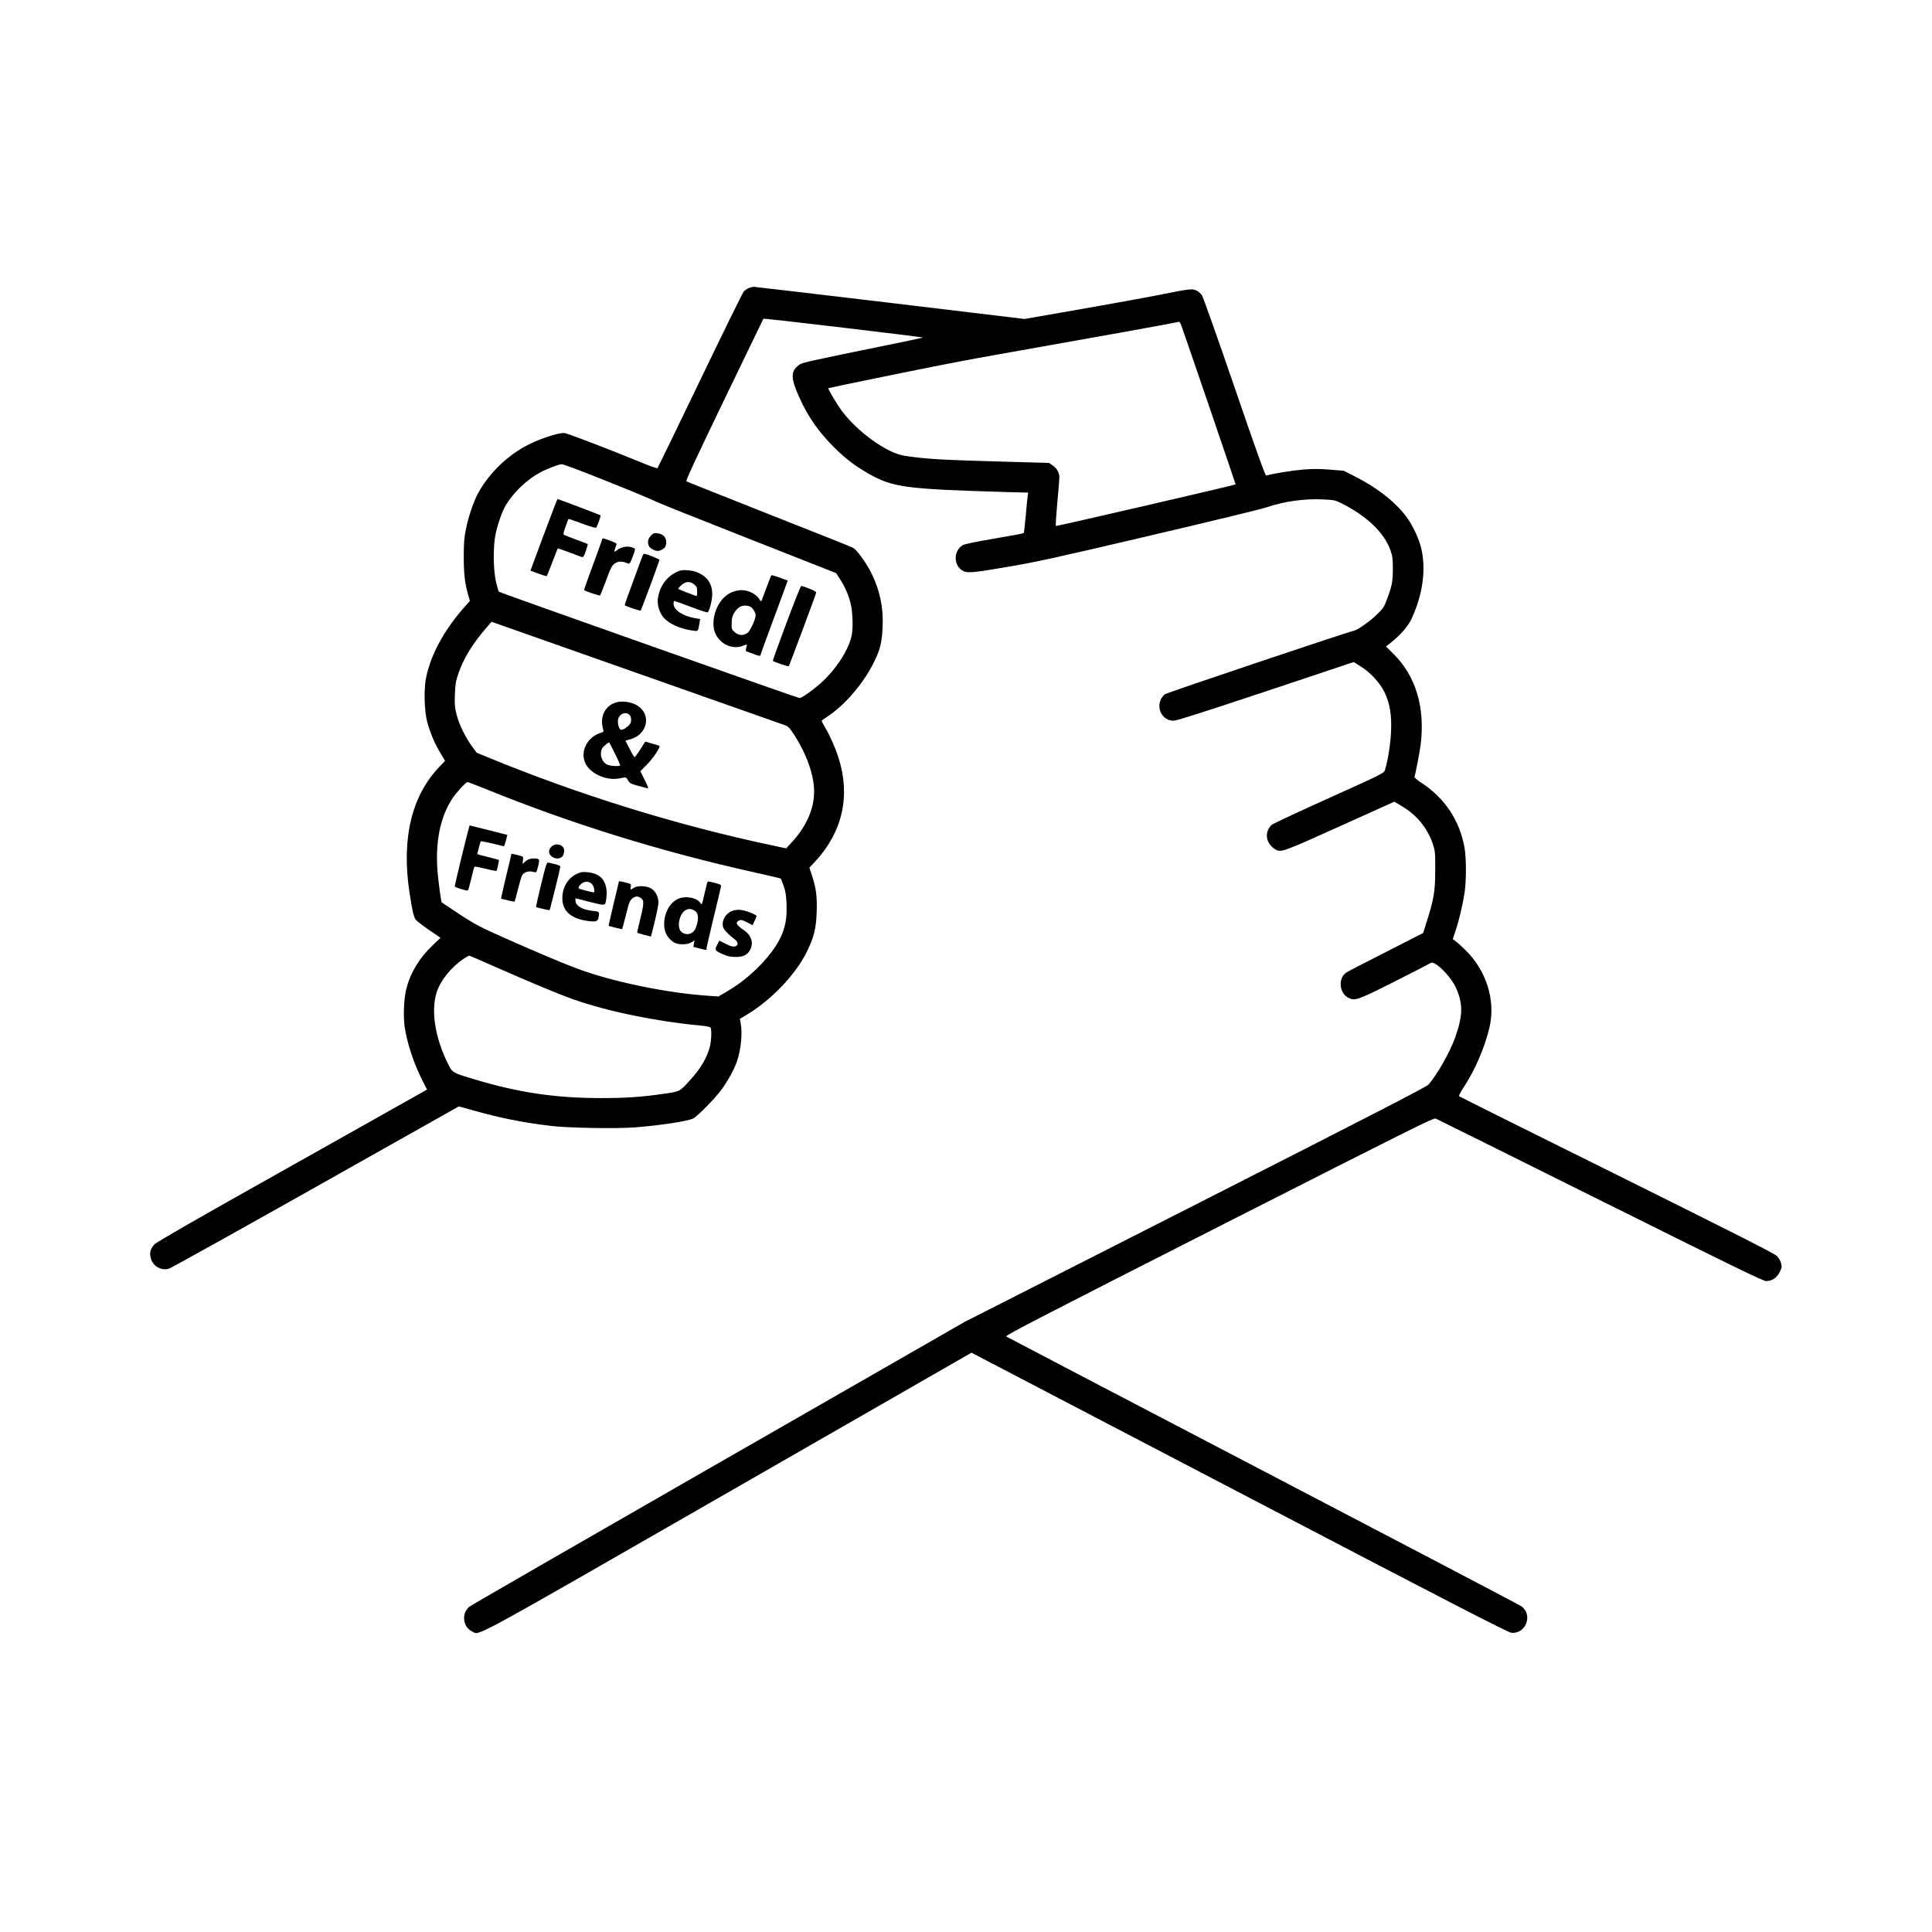 <?xml version="1.0" standalone="no"?>
<!DOCTYPE svg PUBLIC "-//W3C//DTD SVG 20010904//EN"
 "http://www.w3.org/TR/2001/REC-SVG-20010904/DTD/svg10.dtd">
<svg version="1.0" xmlns="http://www.w3.org/2000/svg"
 width="2048pt" height="2048pt" viewBox="0 0 2048 2048"
 preserveAspectRatio="xMidYMid meet">

<g transform="translate(0,2048) scale(0.1,-0.1)"
fill="#000000" stroke="none">
<path d="M7935 17426 c-16 -7 -40 -24 -51 -37 -12 -13 -221 -438 -464 -944
-244 -506 -446 -923 -450 -928 -3 -4 -74 20 -156 54 -373 153 -806 319 -834
319 -83 0 -292 -73 -425 -148 -202 -114 -381 -295 -488 -492 -48 -89 -102
-248 -129 -383 -18 -91 -22 -145 -22 -292 0 -180 11 -278 50 -413 l15 -52 -73
-83 c-210 -240 -348 -502 -394 -744 -22 -119 -15 -345 14 -454 31 -115 79
-229 137 -326 l53 -88 -62 -65 c-293 -307 -401 -759 -316 -1326 27 -183 45
-263 67 -293 11 -14 74 -63 141 -109 l122 -83 -79 -75 c-142 -134 -237 -288
-282 -459 -27 -101 -36 -293 -20 -406 25 -176 100 -402 196 -587 l42 -82 -121
-68 c-67 -38 -708 -399 -1426 -802 -911 -511 -1316 -744 -1342 -770 -44 -45
-56 -94 -38 -153 25 -83 114 -131 194 -104 22 7 723 397 1556 866 l1514 853
161 -45 c281 -79 514 -126 815 -162 181 -22 690 -31 886 -16 280 22 565 66
623 95 45 24 225 206 294 299 67 89 138 217 168 303 44 127 61 301 40 411 l-8
42 84 51 c259 159 512 426 628 665 74 152 95 237 102 413 6 164 -5 253 -48
385 l-29 89 66 71 c286 312 371 693 243 1093 -35 110 -88 230 -143 323 -20 34
-36 65 -36 69 0 4 26 24 58 44 192 125 396 365 506 599 59 123 75 195 82 354
10 211 -33 405 -129 589 -53 102 -148 231 -185 250 -15 8 -416 168 -891 355
-474 188 -868 344 -875 349 -9 5 103 246 400 862 227 470 415 858 416 861 2 4
384 -39 850 -95 466 -55 845 -102 843 -104 -2 -2 -199 -44 -437 -92 -772 -158
-839 -173 -871 -194 -84 -57 -94 -122 -43 -255 93 -240 220 -435 401 -616 127
-127 223 -200 369 -284 261 -148 384 -165 1468 -197 l227 -6 -4 -27 c-3 -14
-12 -109 -21 -211 -9 -102 -19 -188 -22 -191 -4 -4 -144 -30 -311 -58 -189
-32 -316 -58 -334 -69 -95 -55 -103 -201 -14 -264 51 -37 100 -34 482 32 314
53 508 96 1510 331 633 148 1189 283 1237 300 190 65 408 95 606 85 117 -6
127 -8 200 -45 264 -133 450 -313 513 -498 20 -57 24 -88 24 -193 0 -135 -10
-184 -66 -332 -27 -73 -40 -91 -102 -151 -77 -75 -204 -164 -245 -173 -79 -17
-1985 -658 -2005 -674 -14 -11 -32 -35 -41 -54 -50 -105 22 -226 134 -226 32
0 305 87 978 311 l932 311 74 -46 c101 -63 205 -175 251 -271 58 -120 78 -239
71 -415 -5 -135 -35 -320 -66 -416 -10 -30 -38 -44 -593 -294 -320 -144 -593
-272 -605 -283 -80 -73 -67 -191 27 -254 66 -45 68 -44 693 238 l579 261 81
-49 c157 -93 269 -230 326 -398 25 -76 27 -89 26 -280 0 -222 -13 -301 -91
-548 l-37 -117 -395 -202 c-218 -110 -408 -209 -422 -219 -86 -60 -72 -216 23
-265 70 -36 93 -29 471 161 194 98 366 186 384 197 30 18 34 18 65 2 61 -31
173 -155 212 -235 87 -179 87 -308 0 -551 -55 -152 -190 -391 -281 -495 -21
-24 -625 -335 -2473 -1274 l-2445 -1242 -2615 -1500 c-1438 -825 -2626 -1509
-2638 -1521 -83 -75 -65 -214 34 -261 83 -39 -87 -132 2711 1474 l2581 1482
2839 -1482 c2303 -1203 2847 -1483 2885 -1487 152 -15 230 189 107 280 -19 14
-1252 660 -2740 1437 -1489 777 -2714 1418 -2723 1424 -13 10 368 207 2256
1166 2050 1041 2274 1153 2297 1144 14 -6 799 -396 1745 -867 1412 -703 1726
-856 1758 -856 62 0 114 35 144 96 23 47 24 56 14 94 -6 23 -26 57 -43 75 -24
26 -425 229 -1697 861 -916 454 -1669 829 -1673 834 -5 4 19 50 53 101 118
180 221 420 270 632 66 286 -36 606 -262 822 -40 39 -85 80 -101 90 l-27 20
28 85 c38 110 78 280 97 405 19 129 19 367 0 477 -50 288 -210 529 -457 690
-46 30 -77 56 -74 64 11 28 56 265 66 344 48 393 -53 727 -291 961 l-77 76 53
42 c103 82 183 175 219 253 116 255 152 504 106 727 -23 111 -93 264 -168 361
-117 154 -310 305 -540 420 l-118 60 -147 12 c-115 9 -178 9 -289 0 -115 -10
-306 -41 -386 -63 -9 -3 -109 274 -337 941 -178 519 -333 955 -343 969 -32 43
-68 63 -113 64 -24 1 -125 -15 -224 -36 -198 -40 -519 -99 -1137 -207 l-408
-71 -1425 171 c-783 93 -1434 170 -1447 170 -13 -1 -36 -7 -53 -14z m4588
-398 c34 -91 577 -1681 575 -1683 -12 -9 -1901 -445 -1906 -441 -3 4 4 116 16
249 13 133 22 255 22 270 0 46 -30 97 -72 124 l-38 26 -468 13 c-689 19 -840
28 -1070 64 -185 30 -496 255 -660 477 -58 80 -148 231 -141 238 5 4 802 168
1189 244 264 52 543 103 835 154 777 137 1505 268 1696 306 4 0 13 -18 22 -41z
m-6258 -1582 c356 -140 617 -248 693 -285 31 -16 473 -192 981 -392 l924 -364
42 -65 c49 -74 86 -158 109 -245 23 -84 31 -245 17 -335 -23 -144 -144 -342
-302 -495 -82 -79 -227 -185 -253 -185 -18 0 -3178 1118 -3187 1127 -5 5 -19
52 -31 104 -30 128 -32 383 -4 509 24 113 71 243 108 305 81 134 216 264 355
342 72 40 205 92 238 92 11 1 151 -50 310 -113z m645 -2156 c751 -265 1385
-489 1409 -497 37 -14 50 -27 96 -97 135 -208 215 -433 215 -606 0 -185 -82
-371 -237 -539 l-59 -64 -174 37 c-996 212 -2031 534 -2981 925 l-126 52 -53
72 c-70 98 -136 234 -161 336 -18 70 -21 105 -17 210 4 109 9 139 37 221 54
159 153 321 298 487 l54 62 167 -59 c92 -32 781 -275 1532 -540z m-1746 -1180
c906 -367 1859 -662 2844 -880 145 -32 266 -61 269 -63 2 -3 16 -38 30 -78 21
-60 27 -99 31 -200 7 -201 -35 -333 -158 -499 -122 -163 -297 -318 -479 -423
l-86 -50 -100 7 c-438 28 -1023 149 -1393 287 -166 62 -447 181 -806 341 -271
121 -301 138 -633 362 -7 5 -35 209 -45 329 -25 312 29 578 157 772 42 64 144
175 161 175 5 0 99 -36 208 -80z m113 -1891 c342 -151 666 -286 805 -334 367
-128 874 -232 1332 -275 67 -6 113 -15 118 -22 13 -22 9 -140 -7 -203 -32
-120 -94 -226 -204 -348 -118 -131 -111 -127 -289 -152 -233 -34 -398 -45
-661 -45 -482 0 -867 57 -1336 197 -236 70 -239 72 -284 162 -139 277 -185
565 -122 763 40 125 153 265 285 354 28 19 55 34 59 34 5 0 142 -59 304 -131z"/>
<path d="M5764 14811 l-141 -380 84 -31 c47 -18 87 -30 89 -27 3 3 29 69 59
147 30 78 55 144 57 146 2 2 56 -16 119 -40 63 -24 123 -46 134 -50 18 -5 24
3 45 64 13 38 22 71 20 73 -3 2 -57 23 -121 46 -64 24 -122 47 -129 51 -11 7
-8 24 15 87 15 43 29 80 31 82 2 2 67 -20 144 -49 81 -30 145 -49 149 -44 12
13 53 126 47 131 -5 5 -448 173 -456 173 -3 0 -68 -171 -146 -379z"/>
<path d="M6900 14802 c-32 -32 -40 -76 -20 -113 13 -22 61 -49 90 -49 33 0 78
27 86 52 22 70 -13 125 -84 135 -36 5 -45 2 -72 -25z"/>
<path d="M6386 14772 c-2 -4 -9 -25 -16 -47 -7 -22 -50 -143 -97 -268 -47
-126 -83 -230 -81 -232 12 -12 163 -63 169 -57 4 4 30 70 59 147 60 164 70
180 115 202 32 16 70 12 126 -11 13 -6 22 10 46 74 28 72 29 81 15 89 -55 28
-129 20 -181 -21 -13 -10 -26 -17 -28 -15 -2 2 3 23 12 46 16 47 27 37 -88 81
-26 10 -49 15 -51 12z"/>
<path d="M6811 14588 c-4 -13 -49 -135 -100 -271 -51 -137 -91 -250 -89 -252
12 -12 163 -63 169 -57 9 9 199 522 199 537 0 9 -140 65 -163 65 -4 0 -11 -10
-16 -22z"/>
<path d="M7210 14431 c-129 -42 -220 -158 -237 -302 -7 -63 18 -145 61 -195
57 -67 182 -123 313 -139 57 -7 51 -14 69 86 l6 37 -60 10 c-127 23 -222 87
-222 152 0 17 3 30 8 30 4 0 84 -29 177 -64 94 -36 173 -61 177 -57 20 19 48
130 48 191 0 114 -52 189 -163 235 -45 19 -142 28 -177 16z m149 -147 c27 -22
31 -32 31 -76 0 -44 -2 -49 -17 -43 -10 4 -55 21 -100 37 -46 17 -83 34 -83
38 0 4 16 22 35 39 46 40 91 41 134 5z"/>
<path d="M8176 14381 c-3 -4 -25 -61 -50 -127 -24 -65 -47 -127 -51 -137 -7
-16 -10 -14 -26 12 -24 40 -83 78 -141 90 -63 14 -134 -1 -196 -42 -125 -84
-188 -298 -124 -423 56 -109 185 -162 289 -119 20 8 38 14 39 12 2 -2 -1 -18
-6 -36 -8 -28 -6 -33 13 -40 12 -4 48 -18 80 -29 33 -13 57 -17 57 -11 0 6 65
186 145 400 80 215 145 392 145 394 0 1 -8 5 -17 8 -10 2 -48 16 -85 30 -37
14 -70 22 -72 18z m-222 -332 c25 -12 56 -63 56 -92 0 -39 -54 -159 -82 -182
-42 -36 -97 -34 -140 4 -31 27 -33 34 -32 93 0 70 19 116 67 160 32 31 86 37
131 17z"/>
<path d="M8336 13874 c-81 -218 -146 -397 -144 -399 12 -12 163 -63 169 -57 7
7 286 755 291 780 2 9 -25 24 -72 42 -41 16 -80 29 -86 29 -6 1 -77 -177 -158
-395z"/>
<path d="M6552 13039 c-133 -25 -201 -153 -157 -295 6 -19 1 -24 -32 -34 -143
-47 -218 -204 -155 -326 56 -110 224 -182 359 -155 74 14 68 16 91 -22 17 -29
29 -36 103 -56 46 -12 92 -25 102 -27 14 -4 8 14 -29 88 l-46 93 74 75 c65 66
141 181 128 193 -3 3 -38 14 -78 25 l-72 21 -17 -27 c-34 -56 -86 -133 -94
-138 -5 -3 -29 36 -53 85 l-46 90 56 16 c180 52 221 263 70 356 -55 34 -141
50 -204 38z m120 -136 c11 -10 18 -30 18 -54 0 -30 -7 -43 -35 -68 -20 -17
-40 -31 -45 -31 -4 0 -15 -3 -23 -6 -17 -6 -37 42 -37 91 0 69 75 111 122 68z
m-153 -412 c33 -65 57 -121 54 -125 -12 -12 -105 -6 -137 9 -59 28 -85 115
-52 173 10 18 61 62 73 62 2 0 30 -53 62 -119z"/>
<path d="M4897 11413 c-42 -175 -77 -323 -77 -329 0 -10 108 -44 138 -44 5 0
21 55 37 123 15 67 31 125 34 129 3 4 57 -6 119 -21 61 -16 114 -26 116 -22 7
12 28 112 25 115 -2 2 -55 16 -116 31 -62 15 -113 29 -113 32 0 9 32 128 36
134 2 4 56 -7 121 -22 65 -16 120 -29 124 -29 4 0 13 27 22 60 l15 60 -37 9
c-60 16 -360 91 -363 91 -2 0 -38 -143 -81 -317z"/>
<path d="M5845 11505 c-14 -13 -25 -36 -25 -50 0 -63 95 -100 140 -55 20 20
27 74 12 96 -26 39 -93 44 -127 9z"/>
<path d="M5420 11424 c0 -5 -25 -111 -56 -237 -30 -126 -54 -230 -52 -232 6
-5 141 -36 143 -33 2 2 17 58 34 125 17 67 36 133 42 147 19 42 71 59 130 42
25 -7 27 -5 43 60 20 77 16 84 -49 84 -40 0 -77 -17 -104 -49 -11 -14 -13 -10
-8 26 5 42 5 43 -31 52 -78 21 -92 23 -92 15z"/>
<path d="M5736 11105 c-31 -131 -56 -238 -54 -240 6 -5 141 -36 144 -33 5 5
114 446 114 461 0 8 -20 18 -52 26 -29 6 -62 14 -73 17 -19 5 -25 -11 -79
-231z"/>
<path d="M6150 11231 c-108 -35 -178 -127 -188 -247 -11 -148 74 -236 257
-265 94 -14 117 -8 125 32 13 64 11 66 -60 73 -113 12 -184 54 -184 111 l0 23
152 -39 c168 -42 163 -43 174 29 19 126 -17 221 -98 260 -48 24 -140 36 -178
23z m130 -129 c19 -24 28 -82 13 -82 -20 2 -153 36 -158 42 -11 11 19 50 48
63 38 16 73 8 97 -23z"/>
<path d="M6560 11134 c0 -5 -25 -111 -56 -237 -30 -126 -54 -230 -52 -232 3
-2 134 -35 141 -35 3 0 21 68 42 150 33 133 41 153 68 176 33 28 66 27 100 -3
25 -23 21 -69 -18 -223 -19 -74 -32 -136 -30 -138 2 -2 35 -12 74 -22 l71 -18
10 37 c38 145 70 292 70 326 -1 59 -31 118 -76 146 -49 30 -145 34 -187 7 -35
-24 -37 -23 -31 11 6 28 3 30 -32 40 -80 21 -94 23 -94 15z"/>
<path d="M7496 11123 c-3 -10 -12 -49 -21 -88 -9 -38 -20 -87 -26 -109 -10
-38 -11 -38 -26 -16 -41 58 -165 77 -243 38 -106 -54 -165 -211 -129 -341 13
-47 63 -106 106 -123 49 -21 132 -18 172 7 l33 20 -6 -34 -6 -34 64 -17 c80
-20 76 -20 76 2 0 9 34 157 75 327 42 171 77 319 78 329 2 19 -3 21 -115 49
-20 5 -28 3 -32 -10z m-129 -299 c40 -25 42 -96 7 -183 -25 -64 -98 -83 -150
-40 -55 45 -22 203 49 234 34 15 58 12 94 -11z"/>
<path d="M7765 10825 c-73 -26 -118 -102 -100 -172 7 -27 53 -77 118 -126 40
-30 48 -61 18 -76 -23 -13 -65 -1 -128 34 -25 14 -47 24 -48 23 -2 -2 -12 -22
-24 -46 -27 -53 -23 -59 61 -97 48 -22 79 -28 133 -29 83 -1 127 20 156 74 40
75 15 154 -66 210 -82 56 -94 82 -50 102 21 10 34 7 84 -19 l58 -30 22 44 c11
24 21 47 21 52 0 15 -113 60 -165 65 -32 4 -64 1 -90 -9z"/>
</g>
</svg>
